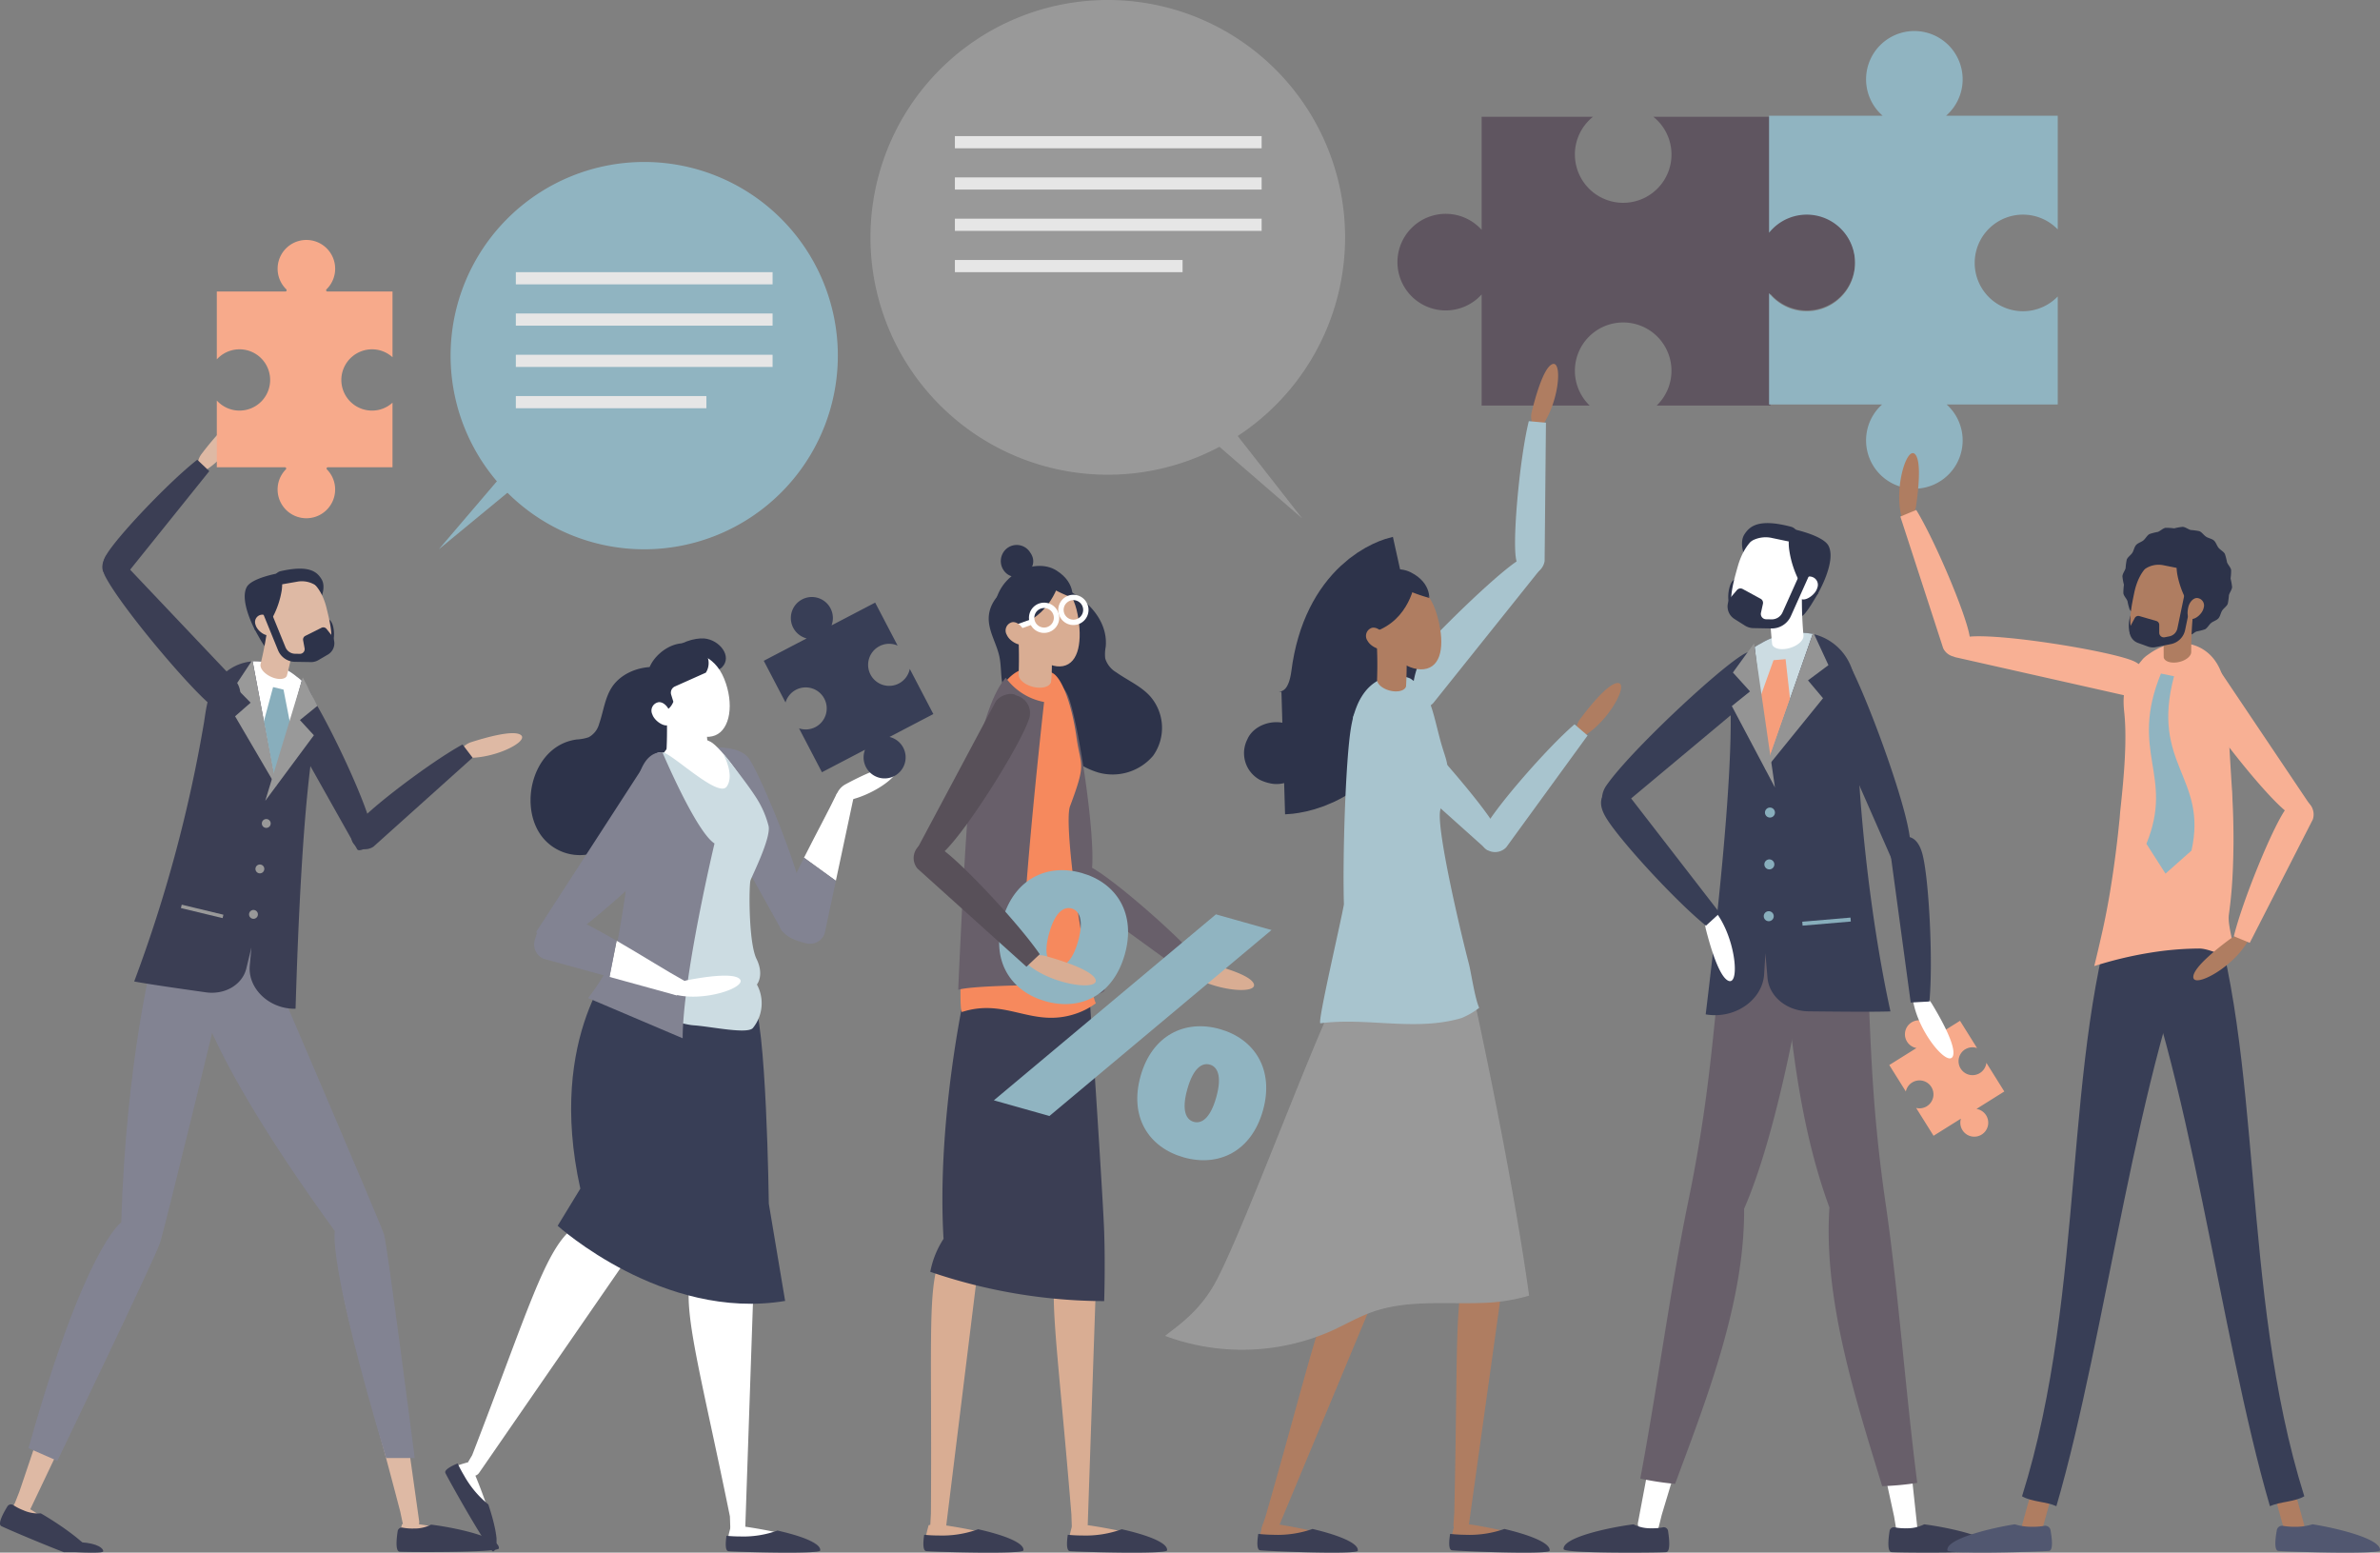 <svg id="Group_3623" data-name="Group 3623" xmlns="http://www.w3.org/2000/svg" xmlns:xlink="http://www.w3.org/1999/xlink" width="423" height="275.902" viewBox="0 0 423 275.902">
  <rect x="0" y="0" width="423" height="275.902" fill="#808080" stroke="none"/>
  <defs>
    <clipPath id="clip-path">
      <rect id="Rectangle_1576" data-name="Rectangle 1576" width="423" height="275.902" fill="none"/>
    </clipPath>
  </defs>
  <g id="Group_3622" data-name="Group 3622" clip-path="url(#clip-path)">
    <path id="Path_1050" data-name="Path 1050" d="M312.159,328.441c-1.941-3.215-8.959-2.075-9.052-2.049-1.086.294-1.748,2.391-1.284,3.683l15.926,28.549c.146.473,1.34.825,1.817.7a.914.914,0,0,0,.407-.236,5.8,5.8,0,0,0,2.067-3.987c-.665-6.141-7.359-22.475-9.883-26.655" transform="translate(-178.86 -193.387)" fill="#828392"/>
    <path id="Path_1051" data-name="Path 1051" d="M233.386,320.9c-3.881-5.6-1.21-15.892,6.453-16.9a7.8,7.8,0,0,0,2.116-.4,3.79,3.79,0,0,0,1.858-2.392c.763-2.156.993-4.518,2.243-6.461,2-3.108,6.763-4.526,10.7-3.05a9.948,9.948,0,0,1,6.333,8.291,11.539,11.539,0,0,1-3.96,9.085,9.4,9.4,0,0,0-1.767,1.9c-.8,1.359-.565,3.059-.97,4.571a5.841,5.841,0,0,1-2.678,3.456c-1.725,1.031-3.935,1.287-5.791,2.134-2.175.992-3.85,2.785-6.252,3.315a8.512,8.512,0,0,1-8.285-3.544" transform="translate(-137.325 -172.597)" fill="#2d334a"/>
    <path id="Path_1052" data-name="Path 1052" d="M262.326,382.344c.941-11.709,3.369-14.713,4.846-23.005-.189-7.21,2.015-24.377,3.745-29.56,2.174-6.51,5.5-10.043,10.9-7.341,1.7.851,7.247,8.037,8.075,11.815,1.04,4.748,1.018,5.2-1.921,12.668-1.045,2.655-1.177,18.939-.007,23.741.337,1.38-.013,17.148.647,18.609-1.01.7-25.8-7.169-26.288-6.928" transform="translate(-155.531 -190.629)" fill="#fff"/>
    <path id="Path_1053" data-name="Path 1053" d="M318.143,666.335s-1,3.39-.4,3.589,14.554.8,15.551.2-1.994-1.6-1.994-1.6a88.338,88.338,0,0,0-10.368-2.193,13.052,13.052,0,0,0-2.791,0" transform="translate(-188.275 -395.013)" fill="#fff"/>
    <path id="Path_1054" data-name="Path 1054" d="M301.4,550.086c.8-1.6,6.479-2.63,7.967-2.63a2.89,2.89,0,0,1,2.888,2.989L310.7,596.012a1.334,1.334,0,0,1-2.666,0l-.067-1.969c-5.516-27.135-8.96-38.175-6.567-43.957" transform="translate(-178.239 -324.583)" fill="#fff"/>
    <path id="Path_1055" data-name="Path 1055" d="M289.045,445.087c1.136-5.337,9.408-6.112,11.38-6.043a2.874,2.874,0,0,1,3.493,2.724l1.573,45.566a1.332,1.332,0,0,1-1.913,1.246c-1.629-.441-8.331-1.875-8.717-3.555-2.009-8.749-7.293-33-5.816-39.938" transform="translate(-171.22 -260.266)" fill="#f0c9b1"/>
    <path id="Path_1056" data-name="Path 1056" d="M326.032,668.073a17.672,17.672,0,0,1-6.567,1.05c-.87,0-1.706-.043-2.489-.121-.181,1.231-.261,2.667.337,2.735,1.054.122,16.228.582,16.317-.121.176-1.389-3.9-2.717-7.6-3.543" transform="translate(-187.854 -396.096)" fill="#3b3e54"/>
    <path id="Path_1057" data-name="Path 1057" d="M199.277,638.345s-3.419.891-3.282,1.506,6.811,12.887,7.838,13.433.34-2.53.34-2.53a88.3,88.3,0,0,0-3.459-10.017s-1.267-2.5-1.438-2.393" transform="translate(-116.202 -378.468)" fill="#fff"/>
    <path id="Path_1058" data-name="Path 1058" d="M222.6,535.26c1.532-.912,6.873,1.284,8.126,2.087a2.89,2.89,0,0,1,.818,4.075L205.635,578.94a1.334,1.334,0,0,1-2.245-1.439l1.006-1.694c10-25.82,13.065-36.972,18.2-40.547" transform="translate(-120.478 -317.222)" fill="#fff"/>
    <path id="Path_1059" data-name="Path 1059" d="M263.618,444.34c2.122-4.49,10.495-3.579,12.444-3.138a3.271,3.271,0,0,1,.415.025,2.768,2.768,0,0,1,2.553,3.052l-6.907,40.514a1.29,1.29,0,0,1-1.491.975,1.474,1.474,0,0,1-.644-.245c-1.538-.7-7.939-3.261-8.01-4.818-.372-8.108-1.12-30.526,1.639-36.365" transform="translate(-155.1 -261.357)" fill="#f0c9b1"/>
    <path id="Path_1060" data-name="Path 1060" d="M202.033,646.065a17.672,17.672,0,0,1-4.282-5.088c-.447-.745-.841-1.484-1.178-2.2-1.148.479-2.42,1.15-2.171,1.7.438.966,7.858,14.211,8.507,13.925,1.282-.565.323-4.739-.876-8.337" transform="translate(-115.241 -378.728)" fill="#3b3e54"/>
    <path id="Path_1061" data-name="Path 1061" d="M254.243,418.149s-12.832,13.639-6.752,40.987l-4.027,6.6s18.727,16.963,40.427,13.356l-2.9-17.281s-.4-33.242-2.914-36.537-23.836-7.125-23.836-7.125" transform="translate(-144.348 -247.918)" fill="#383e56"/>
    <path id="Path_1062" data-name="Path 1062" d="M364.664,340.272a3.447,3.447,0,0,1,1.77-2.5c2.432-1.313,7.1-3.633,8.692-3.023,2.186.838-4.938,6.179-10.557,6.129Z" transform="translate(-216.151 -198.411)" fill="#fff"/>
    <path id="Path_1063" data-name="Path 1063" d="M259.668,344.76c2.023-3.348-2.386-12.732-2.452-12.8-.775-.815-3-.343-3.955.721l-18.923,29.225c-.363.368.213.953.554,1.312a.884.884,0,0,0,.405.242,5.963,5.963,0,0,0,4.6-.18c5.287-3.694,17.142-14.165,19.773-18.519" transform="translate(-138.868 -196.571)" fill="#828392"/>
    <path id="Path_1064" data-name="Path 1064" d="M298.618,278.668c-1.712-.149-4.743.763-5.654,2.321s-.291,2.253,1.188,3.118,6.393.962,7.639-.342c1.857-1.945-.481-4.861-3.173-5.1" transform="translate(-173.444 -165.211)" fill="#2d334a"/>
    <path id="Path_1065" data-name="Path 1065" d="M290.7,305.137l6.43-.37c.045.726,1.31,7.9.948,10.489-.223.793-2.514.847-3.933.448-1.275-.358-3-.646-3.014-1.383l-.307-.486a70,70,0,0,0-.123-8.7" transform="translate(-172.355 -180.694)" fill="#fff"/>
    <path id="Path_1066" data-name="Path 1066" d="M289.017,293.988c1.772,4.4,6.272,6.729,8.96,5.647s3.385-5.645,1.613-10.043-5.691-5.283-8.379-4.2-3.965,4.2-2.193,8.6" transform="translate(-170.871 -168.958)" fill="#fff"/>
    <path id="Path_1067" data-name="Path 1067" d="M283.246,284.422c1.424-2.561,5.691-5.416,9.363-2.268a3.154,3.154,0,0,1,.344,3.841l-5.5,2.456a1.208,1.208,0,0,0-.662,1.46l.387,1.254c-.826,2.075-2.78,1.856-2.845,2.4l-1.411-3.175s-1.1-3.409.324-5.971" transform="translate(-167.502 -166.466)" fill="#2d334a"/>
    <path id="Path_1068" data-name="Path 1068" d="M284.608,308.665c.369,1.118,1.951,2.182,2.761,1.915s.713-1.24.344-2.359-1.371-1.948-2.18-1.681a1.518,1.518,0,0,0-.925,2.125" transform="translate(-168.668 -181.716)" fill="#fff"/>
    <path id="Path_1069" data-name="Path 1069" d="M274.4,329.683s4.108-.749,4.012,6.311-4.757,14.209-7.168,14.019c0,0-2.327,10.862-2.445,13.471s-2.333,7.924-.136,8.97,10.333,4.22,13.365,4.429,9.41,1.6,10.483.5a6.978,6.978,0,0,0,.731-7.755s1.366-1.628-.073-4.554-1.35-13.106-1.063-13.948,3.68-7.549,3.208-9.675a17.141,17.141,0,0,0-2.284-5.159c-2.031-3.138-5.826-7.737-5.826-7.737s2.181,3.829.659,5.917-9.771-6-11.414-6.1a1.937,1.937,0,0,0-2.047,1.314" transform="translate(-158.717 -194.685)" fill="#ccdce2"/>
    <path id="Path_1070" data-name="Path 1070" d="M269.97,328.372s5.955,14.087,9.258,16.2c0,0-5.641,23.648-5.661,34.613l-16.8-7.142a43.785,43.785,0,0,0,4.45-7.124c1.231-2.908,3.609-21.932,3.609-21.932s-.944-14.831,5.143-14.616" transform="translate(-152.237 -194.688)" fill="#828392"/>
    <path id="Path_1071" data-name="Path 1071" d="M356.863,346.242c-1.325,2.788-3.712,7.192-5.857,11.459l5.662,4.1,3.127-14.679Z" transform="translate(-208.109 -205.284)" fill="#fff"/>
    <path id="Path_1072" data-name="Path 1072" d="M340.046,385.478c-.218,3.357,5.053,4.14,5.136,4.17a2.749,2.749,0,0,0,2.987-1.782l2-9.378-5.662-4.1c-2.3,4.576-4.322,8.993-4.458,11.088" transform="translate(-201.607 -221.973)" fill="#828392"/>
    <path id="Path_1073" data-name="Path 1073" d="M293.735,428.522a3.444,3.444,0,0,1,2.435-1.858c2.713-.527,7.864-1.347,9.2-.292,1.836,1.453-6.557,4.424-11.905,2.7Z" transform="translate(-173.993 -252.49)" fill="#fff"/>
    <path id="Path_1074" data-name="Path 1074" d="M278.077,420.35l1.357-2.583c-2.885-1.586-7.618-4.563-12.08-7.147l-1.266,6.429Z" transform="translate(-157.762 -243.454)" fill="#fff"/>
    <path id="Path_1075" data-name="Path 1075" d="M233.193,403.756a2.749,2.749,0,0,0,1.6,3.087l11.726,3.229,1.265-6.429c-4.209-2.437-8.178-4.525-10.131-4.768-3.338-.415-4.43,4.8-4.465,4.881" transform="translate(-138.197 -236.476)" fill="#828392"/>
    <path id="Path_1076" data-name="Path 1076" d="M832.026,476.44h0Z" transform="translate(-493.302 -282.478)" fill="#f7aa8b"/>
    <path id="Path_1077" data-name="Path 1077" d="M838.27,450.526a2.475,2.475,0,0,1,2.135-.238h0l-3.034-4.85-4.922,3.079h0a2.481,2.481,0,1,0-2.814,1.76h0L824.8,453.3l2.943,4.7a2.481,2.481,0,1,1,1.826,2.919h0l3.1,4.95,4.865-3.043a2.481,2.481,0,1,0,2.762-1.727l4.948-3.1-3.187-5.095h0a2.481,2.481,0,1,1-3.78-2.391" transform="translate(-489.016 -264.045)" fill="#f7aa8b"/>
    <path id="Path_1078" data-name="Path 1078" d="M724.229,284.793c3.675-2.291,5.019.974,5.1,1.045.894.835.373,3.283-.8,4.359l-27.223,22.739c-.4.406-1.045-.214-1.438-.581a.94.94,0,0,1-.265-.44,4.259,4.259,0,0,1,.532-3.98c4.058-5.882,19.317-20.163,24.1-23.142" transform="translate(-414.618 -168.369)" fill="#383e56"/>
    <path id="Path_1079" data-name="Path 1079" d="M804.043,529.361c.7-2.01,1.64-3.093,3.4-3.324a3.447,3.447,0,0,1,3.88,3.086l5.8,53.991c.083.853-1.094,1.754-1.944,1.866a1.591,1.591,0,0,1-1.777-1.317l-.385-2.318c-7.865-36.484-10.909-44.774-8.978-51.983" transform="translate(-476.377 -311.866)" fill="#fff"/>
    <path id="Path_1080" data-name="Path 1080" d="M830.77,665.355a6.623,6.623,0,0,1-3.171.7,9.409,9.409,0,0,1-2.049-.165.766.766,0,0,0-.918.622c-.232,1.464-.457,3.708.336,3.782,1.18.111,18.141.263,18.224-.525.218-2.079-8.033-3.854-12.422-4.416" transform="translate(-488.789 -394.484)" fill="#3b3e54"/>
    <path id="Path_1081" data-name="Path 1081" d="M732.339,530.364c-.534-2.059-1.391-3.213-3.127-3.583a3.447,3.447,0,0,0-4.112,2.769l-10.056,53.362c-.15.844.952,1.835,1.791,2.014a1.591,1.591,0,0,0,1.875-1.172l.567-2.28c10.727-35.747,14.417-43.771,13.062-51.11" transform="translate(-423.936 -312.279)" fill="#fff"/>
    <path id="Path_1082" data-name="Path 1082" d="M695.04,665.355a6.623,6.623,0,0,0,3.171.7,9.41,9.41,0,0,0,2.049-.165.766.766,0,0,1,.918.622c.232,1.464.457,3.708-.336,3.782-1.18.111-18.141.263-18.224-.525-.218-2.079,8.033-3.854,12.422-4.416" transform="translate(-404.717 -394.484)" fill="#3b3e54"/>
    <path id="Path_1083" data-name="Path 1083" d="M779.007,421.522c1.221,14.2,3,29.367,8.007,42.967-1.087,16.481,4.658,34.039,9.377,49.514a51,51,0,0,0,6.232-.581c-2.019-15.674-3.4-34.416-5.588-49.405s-2.611-25.462-3.152-39.988c-4.591.236-10.273-2.491-14.875-2.507" transform="translate(-461.868 -249.917)" fill="#685f6a"/>
    <path id="Path_1084" data-name="Path 1084" d="M746.722,402.523c-2.052,14.107-6.377,37.644-12.17,50.928.119,16.517-6.646,33.708-12.264,48.879a51.012,51.012,0,0,1-6.187-.945c2.934-15.528,5.413-34.157,8.475-48.992s4.1-25.265,5.491-39.734c4.569.5,12.059-10.389,16.654-10.134" transform="translate(-424.571 -238.65)" fill="#685f6a"/>
    <path id="Path_1085" data-name="Path 1085" d="M796.5,284.369c-2.272-3.686-4.928-1.361-5.029-1.33-1.171.35-1.794,2.774-1.227,4.258l14.265,32.476c.182.543,1.032.273,1.547.119a.948.948,0,0,0,.433-.276,4.26,4.26,0,0,0,1.295-3.8c-1.018-7.073-8.33-26.651-11.284-31.445" transform="translate(-468.404 -167.366)" fill="#383e56"/>
    <path id="Path_1086" data-name="Path 1086" d="M744.665,343.954c.144.029.31.054.492.076,5.018.607,9.617-2.787,9.891-7.21l.228-3.7.367,4.312c.285,3.363,3.436,5.94,7.316,5.983,4.984.055,11.4.119,14.542.017-3.68-16.753-6.024-38.925-6.011-53.607.011-3.087.034-4.927-.822-7.167a9.533,9.533,0,0,0-6.977-6.3,13.289,13.289,0,0,0-9.2,1.679,9.855,9.855,0,0,0-1.128.669c-.151.1-.3.214-.451.333-2.126,1.7-3.965,4.808-3.825,10.36.335,13.869-2.648,39.963-4.426,54.558" transform="translate(-441.507 -163.704)" fill="#383e56"/>
    <path id="Path_1087" data-name="Path 1087" d="M766.039,278.7l1.019,8.825,1.335,11.653,3.933-11.273,4.038-11.554a13.293,13.293,0,0,0-9.2,1.679,9.793,9.793,0,0,0-1.128.67" transform="translate(-454.179 -163.704)" fill="#ccdce2"/>
    <path id="Path_1088" data-name="Path 1088" d="M768.54,294.412l1.336,11.653,3.933-11.272-.792-7.073-2.143.182Z" transform="translate(-455.662 -170.588)" fill="#f69e7b"/>
    <path id="Path_1089" data-name="Path 1089" d="M770.553,300.456l8.581-24.412,2.691,5.815-3.632,2.709,2.67,3.171Z" transform="translate(-456.855 -163.665)" fill="#949494"/>
    <path id="Path_1090" data-name="Path 1090" d="M763.728,306.416l-3.711-25.609-3.762,5.186,3.041,3.359-3.231,2.6Z" transform="translate(-448.265 -166.489)" fill="#949494"/>
    <rect id="Rectangle_1566" data-name="Rectangle 1566" width="8.606" height="0.702" transform="matrix(0.996, -0.085, 0.085, 0.996, 320.316, 163.786)" fill="#88aebc"/>
    <path id="Path_1091" data-name="Path 1091" d="M770.54,353.456a.887.887,0,1,1,.959.809.887.887,0,0,1-.959-.809" transform="translate(-456.846 -208.991)" fill="#88aebc"/>
    <path id="Path_1092" data-name="Path 1092" d="M770.274,376.079a.887.887,0,1,1,.959.809.887.887,0,0,1-.959-.809" transform="translate(-456.688 -222.404)" fill="#88aebc"/>
    <path id="Path_1093" data-name="Path 1093" d="M770.009,398.7a.887.887,0,1,1,.959.809.887.887,0,0,1-.959-.809" transform="translate(-456.531 -235.817)" fill="#88aebc"/>
    <path id="Path_1094" data-name="Path 1094" d="M755.037,258.729a6.5,6.5,0,0,1-.223-4.762c.947-2.331,1.967.151,1.967.151Z" transform="translate(-447.305 -149.984)" fill="#2d334a"/>
    <path id="Path_1095" data-name="Path 1095" d="M788.552,258.665c-.146.209-2.351,4.252-3.109,4.239-1.041-.018-.325-3.261-.325-3.261Z" transform="translate(-465.349 -153.361)" fill="#2d334a"/>
    <path id="Path_1096" data-name="Path 1096" d="M760.893,233.964s-.9-2.207.069-3.67c.922-1.39,2.48-2.827,8.217-1.332a1.7,1.7,0,0,1,1.292,1.77l-.2,2.3Z" transform="translate(-450.902 -135.374)" fill="#2d334a"/>
    <path id="Path_1097" data-name="Path 1097" d="M768.73,241.046c-.927,3.245-1.945,5.868-4.3,7.012a6.91,6.91,0,0,1-5.282.366,4.232,4.232,0,0,1-3.3-3.537c-.281-1.86.341-4.247,1.117-6.967,1.454-5.1,4.827-6.989,8.076-6.126s5.143,4.156,3.689,9.251" transform="translate(-448.097 -137.31)" fill="#fff"/>
    <path id="Path_1098" data-name="Path 1098" d="M778.342,255.133l-5.784-.072a84.838,84.838,0,0,0,.451,10.676c.277.817,1.739,1.083,3.265.595,1.373-.439,2.321-1.337,2.3-2.107l.007,0a70.306,70.306,0,0,1-.238-9.09" transform="translate(-458.039 -151.224)" fill="#fff"/>
    <path id="Path_1099" data-name="Path 1099" d="M786,242.546a2.83,2.83,0,0,1-2.526-1.133,17.594,17.594,0,0,1-2.515-7.032c-.289-2.844.645-3.474.645-3.474s5.451,1.115,6.392,3.024c1.408,2.856-2,8.614-2,8.614" transform="translate(-462.991 -136.904)" fill="#2d334a"/>
    <path id="Path_1100" data-name="Path 1100" d="M788.44,253.7c-.309,1.105-1.85,2.221-2.685,2s-.793-1.168-.484-2.274,1.275-1.963,2.111-1.745a1.474,1.474,0,0,1,1.058,2.016" transform="translate(-465.461 -149.204)" fill="#fff"/>
    <path id="Path_1101" data-name="Path 1101" d="M769.844,232.633l-3.469-.728a5.138,5.138,0,0,0-3.425.468l-1.421.742,2.332-2.772,3.02-.417,3.482,1Z" transform="translate(-451.506 -136.322)" fill="#2d334a"/>
    <path id="Path_1102" data-name="Path 1102" d="M767.248,249.36l-3.274,7.3a2.1,2.1,0,0,1-1.961,1.244l-.97-.018a.946.946,0,0,1-.906-1.149l.35-1.593a.821.821,0,0,0-.41-.9l-3.189-1.735a.821.821,0,0,0-1.016.188l-1.047,1.228a2.616,2.616,0,0,0,.6,3.908l1.87,1.181a2.9,2.9,0,0,0,1.323.438.928.928,0,0,0,.107.008l.063,0h0l.749.014,2.448.046a3.726,3.726,0,0,0,3.47-2.2l3.274-7.3Z" transform="translate(-447.16 -147.844)" fill="#2d334a"/>
    <path id="Path_1103" data-name="Path 1103" d="M835.5,433.611a3.744,3.744,0,0,1,2.813,1.78c1.562,2.566,4.343,7.5,3.771,9.263-.786,2.42-6.985-5.01-7.247-11.112Z" transform="translate(-494.971 -257.045)" fill="#fff"/>
    <path id="Path_1104" data-name="Path 1104" d="M832.24,394.507c.688-6.918-.07-22.144-1.287-26.38-1.009-3.514-3.128-2.849-3.223-2.85a2.988,2.988,0,0,0-2.4,2.92l3.59,26.489Z" transform="translate(-489.328 -216.541)" fill="#383e56"/>
    <path id="Path_1105" data-name="Path 1105" d="M745.241,396.72a3.746,3.746,0,0,0-.705,3.253c.733,2.913,2.3,8.36,3.955,9.187,2.276,1.137,1.33-8.493-2.833-12.96Z" transform="translate(-441.363 -234.904)" fill="#fff"/>
    <path id="Path_1106" data-name="Path 1106" d="M717.619,368.748c-5.413-4.363-15.73-15.586-17.895-19.425-1.8-3.184.164-4.228.231-4.3a2.988,2.988,0,0,1,3.765.338l16.357,21.143Z" transform="translate(-414.414 -204.255)" fill="#383e56"/>
    <path id="Path_1107" data-name="Path 1107" d="M174.626,665.244s-1.031,3.75-.385,3.963,15.672.706,16.737.034-2.165-1.735-2.165-1.735a92.989,92.989,0,0,0-11.184-2.3s-3.006-.186-3,.033" transform="translate(-103.18 -394.355)" fill="#deb9a4"/>
    <path id="Path_1108" data-name="Path 1108" d="M148.723,537.941c.562-1.885,1.391-2.924,3.009-3.208a3.188,3.188,0,0,1,3.709,2.7l7.009,49.8a1.471,1.471,0,0,1-2.9.509l-.449-2.126c-8.731-33.391-11.877-40.929-10.381-47.667" transform="translate(-87.965 -317.011)" fill="#deb9a4"/>
    <path id="Path_1109" data-name="Path 1109" d="M93.66,429.32c-1.05-5.926,1.49-8.032,3.535-8.779a3.111,3.111,0,0,1,.391-.23,3.188,3.188,0,0,1,4.308,1.567L122.378,467.8a1.469,1.469,0,0,1-1.44,2.066,5.1,5.1,0,0,1-4.789-2.136c-5.678-8.111-21.125-30.709-22.49-38.415" transform="translate(-55.385 -249.008)" fill="#deb9a4"/>
    <path id="Path_1110" data-name="Path 1110" d="M61.776,417.047c2.829-5.312,6.128-5.4,8.2-4.73a3.23,3.23,0,0,1,.449.06,3.187,3.187,0,0,1,2.425,3.891l-12.2,48.784a1.47,1.47,0,0,1-2.408.739,5.1,5.1,0,0,1-2.452-4.635c.534-9.886,2.315-37.2,5.993-44.109" transform="translate(-33.069 -244.287)" fill="#deb9a4"/>
    <path id="Path_1111" data-name="Path 1111" d="M16.1,664.014a97.434,97.434,0,0,0-9.521-6.779s-2.736-1.429-2.823-1.228c0,0-2.5,2.99-1.982,3.455.339.3,6.4,3.3,10.895,5.288l4.065-.116c-.34-.356-.634-.62-.634-.62" transform="translate(-1.012 -388.931)" fill="#deb9a4"/>
    <path id="Path_1112" data-name="Path 1112" d="M24.723,537.594c1.508-1.262,2.773-1.672,4.279-1.017a3.188,3.188,0,0,1,1.607,4.293l-21.617,45.4a1.471,1.471,0,0,1-2.7-1.173l.8-2.021c11.133-32.67,12.666-40.692,17.629-45.487" transform="translate(-3.671 -317.95)" fill="#deb9a4"/>
    <path id="Path_1113" data-name="Path 1113" d="M179.264,665.484a6.423,6.423,0,0,1-3.068.691,9.115,9.115,0,0,1-1.985-.152.742.742,0,0,0-.887.606c-.22,1.418-.429,3.593.34,3.662,1.144.1,17.57.185,17.647-.578.2-2.015-7.794-3.7-12.047-4.229" transform="translate(-102.643 -394.561)" fill="#3b3e54"/>
    <path id="Path_1114" data-name="Path 1114" d="M7.246,658.246a6.416,6.416,0,0,1-3.1-.55,9.136,9.136,0,0,1-1.772-.908A.742.742,0,0,0,1.326,657c-.752,1.223-1.786,3.147-1.1,3.508.621.329,6.532,2.869,11.1,4.634h4.935c-1.573-2.166-6.171-5.269-9.015-6.9" transform="translate(0 -389.327)" fill="#3b3e54"/>
    <path id="Path_1115" data-name="Path 1115" d="M31.2,674.888c3.1.172,5.587.213,5.642-.079.088-.468-.856-1.443-4.01-1.634Z" transform="translate(-18.501 -399.121)" fill="#3b3e54"/>
    <path id="Path_1116" data-name="Path 1116" d="M34.624,417.01s-4.843,18.65-5.7,47.445c0,0-6.449,4.311-16.48,40.127l5.129,2.252s17.273-35.808,18.23-38.692,12.028-48.664,12.028-48.664Z" transform="translate(-7.377 -247.242)" fill="#828392"/>
    <path id="Path_1117" data-name="Path 1117" d="M84.956,419.417s.573,10.758,24.935,44.322c0,0-1.433,5.064,9.1,40.309h5.087s-4.872-37.842-5.445-39.705-19.785-46.686-19.785-46.686l-1.332-4.5-8.261.883Z" transform="translate(-50.37 -244.959)" fill="#828392"/>
    <path id="Path_1118" data-name="Path 1118" d="M200.209,323.672a3.315,3.315,0,0,1,2.117-2.052c2.533-.812,7.362-2.182,8.758-1.324,1.92,1.179-5.764,4.974-11.071,3.933Z" transform="translate(-118.586 -189.74)" fill="#deb9a4"/>
    <path id="Path_1119" data-name="Path 1119" d="M125.229,297.835c-2.213-2.857-4.4-.667-4.486-.633-1.005.4-1.4,2.481-.817,3.664l14.465,25.71c.192.436.92.13,1.363-.047a.88.88,0,0,0,.363-.272,3.561,3.561,0,0,0,.9-3.29c-1.32-5.8-8.912-21.419-11.791-25.133" transform="translate(-70.941 -175.714)" fill="#3b3e54"/>
    <path id="Path_1120" data-name="Path 1120" d="M173.154,324.953c-5.41,2.939-16.186,11.074-18.683,14.074-2.071,2.488-.53,3.71-.483,3.78a2.646,2.646,0,0,0,3.334.305L174.939,327.3Z" transform="translate(-90.945 -192.662)" fill="#3b3e54"/>
    <path id="Path_1121" data-name="Path 1121" d="M87.271,350.379c-.131.006-.278.005-.441,0-4.474-.139-8.047-3.725-7.7-7.634l.294-3.27-.9,3.726c-.7,2.906-3.8,4.742-7.2,4.261-4.371-.618-10-1.418-12.734-1.927a250.077,250.077,0,0,0,12.424-46.13c.4-2.7.629-4.318,1.677-6.165a8.567,8.567,0,0,1,5.767-4.422,8.7,8.7,0,0,1,1.183-.164,11.768,11.768,0,0,1,7.827,2.7,8.641,8.641,0,0,1,.9.737c.119.109.236.227.351.351,1.635,1.771,2.829,4.739,1.965,9.581-2.145,12.1-3.021,35.342-3.414,48.357" transform="translate(-34.739 -171.129)" fill="#3b3e54"/>
    <path id="Path_1122" data-name="Path 1122" d="M119.029,292.09l-2.071,7.591L114.232,309.7l-1.937-10.4L110.3,288.654a11.77,11.77,0,0,1,7.827,2.7,8.641,8.641,0,0,1,.9.737" transform="translate(-65.398 -171.129)" fill="#fff"/>
    <path id="Path_1123" data-name="Path 1123" d="M119.859,306.363l-2.726,10.024-1.937-10.394,1.638-6.086,1.852.446Z" transform="translate(-68.298 -177.812)" fill="#88aebc"/>
    <path id="Path_1124" data-name="Path 1124" d="M109.879,310.588l-4.252-22.519-3.133,4.731,2.818,2.857-2.761,2.419Z" transform="translate(-60.768 -170.794)" fill="#999"/>
    <path id="Path_1125" data-name="Path 1125" d="M115.808,317.617l6.67-21.925,2.6,5.043-3.111,2.535,2.482,2.7Z" transform="translate(-68.662 -175.314)" fill="#999"/>
    <rect id="Rectangle_1567" data-name="Rectangle 1567" width="0.622" height="7.622" transform="matrix(0.234, -0.972, 0.972, 0.234, 32.154, 161.364)" fill="#999"/>
    <path id="Path_1126" data-name="Path 1126" d="M115.865,358.475a.786.786,0,1,0-.948.58.786.786,0,0,0,.948-.58" transform="translate(-67.777 -211.962)" fill="#999"/>
    <path id="Path_1127" data-name="Path 1127" d="M113.076,378.316a.786.786,0,1,0-.948.58.785.785,0,0,0,.948-.58" transform="translate(-66.123 -223.726)" fill="#999"/>
    <path id="Path_1128" data-name="Path 1128" d="M110.286,398.158a.786.786,0,1,0-.948.58.786.786,0,0,0,.948-.58" transform="translate(-64.469 -235.49)" fill="#999"/>
    <path id="Path_1129" data-name="Path 1129" d="M142.341,275.575a5.761,5.761,0,0,0,.343-4.207c-.767-2.092-1.746.074-1.746.074Z" transform="translate(-83.562 -160.351)" fill="#2d334a"/>
    <path id="Path_1130" data-name="Path 1130" d="M111.006,274.385c.123.19,1.95,3.836,2.623,3.847.922.016.388-2.877.388-2.877Z" transform="translate(-65.815 -162.681)" fill="#2d334a"/>
    <path id="Path_1131" data-name="Path 1131" d="M128.033,253.323s.865-1.926.051-3.25c-.774-1.259-2.109-2.578-7.232-1.43a1.5,1.5,0,0,0-1.2,1.527l.1,2.04Z" transform="translate(-70.941 -147.157)" fill="#2d334a"/>
    <path id="Path_1132" data-name="Path 1132" d="M116.211,259.21c.721,2.9,1.541,5.253,3.592,6.339a6.121,6.121,0,0,0,4.664.486,3.748,3.748,0,0,0,3.027-3.029c.306-1.638-.171-3.769-.775-6.2-1.131-4.555-4.058-6.333-6.961-5.669s-4.678,3.521-3.548,8.075" transform="translate(-68.697 -148.816)" fill="#deb9a4"/>
    <path id="Path_1133" data-name="Path 1133" d="M115.136,270.5l5.074.71a75.113,75.113,0,0,1-1.821,9.287c-.351.678-1.667.716-2.938.085-1.143-.568-1.854-1.48-1.732-2.152l-.005,0a62.253,62.253,0,0,0,1.423-7.926" transform="translate(-67.415 -160.378)" fill="#deb9a4"/>
    <path id="Path_1134" data-name="Path 1134" d="M108.7,260.33a2.507,2.507,0,0,0,2.271-.925,15.586,15.586,0,0,0,2.441-6.147c.343-2.509-.465-3.095-.465-3.095s-4.858.82-5.75,2.481c-1.334,2.485,1.5,7.686,1.5,7.686" transform="translate(-63.345 -148.32)" fill="#2d334a"/>
    <path id="Path_1135" data-name="Path 1135" d="M111.466,270.069c.24.988,1.569,2.022,2.315,1.855s.738-1.01.5-2-1.069-1.777-1.815-1.61a1.305,1.305,0,0,0-1,1.752" transform="translate(-66.051 -159.07)" fill="#deb9a4"/>
    <path id="Path_1136" data-name="Path 1136" d="M121.664,251.843l3.092-.538a4.549,4.549,0,0,1,3.017.519l1.235.7L127.029,250l-2.661-.461-3.113.776Z" transform="translate(-71.891 -147.949)" fill="#2d334a"/>
    <path id="Path_1137" data-name="Path 1137" d="M116.13,266.384l2.674,6.563a1.863,1.863,0,0,0,1.7,1.161l.859.013a.838.838,0,0,0,.837-.989l-.261-1.421a.728.728,0,0,1,.39-.781l2.876-1.438a.727.727,0,0,1,.894.2l.889,1.119a2.316,2.316,0,0,1-.646,3.441l-1.692.988a2.567,2.567,0,0,1-1.184.348.9.9,0,0,1-.095,0h-.059l-.663-.011h0l-2.167-.035a3.3,3.3,0,0,1-3-2.055l-2.674-6.562Z" transform="translate(-68.065 -157.937)" fill="#2d334a"/>
    <path id="Path_1138" data-name="Path 1138" d="M64.237,268.278c3,2.393,4.515-.341,4.59-.4.872-.642.666-2.849-.252-3.916l-21.61-22.8c-.314-.4-.942.081-1.325.364a.838.838,0,0,0-.278.36,3.773,3.773,0,0,0,.059,3.556c2.965,5.591,14.92,19.721,18.817,22.833" transform="translate(-26.646 -142.895)" fill="#3b3e54"/>
    <path id="Path_1139" data-name="Path 1139" d="M86.425,192.191a3.315,3.315,0,0,1,.551-2.9c1.605-2.121,4.768-6.019,6.4-6.12,2.249-.14-1.854,7.384-6.8,9.585Z" transform="translate(-51.168 -108.602)" fill="#deb9a4"/>
    <path id="Path_1140" data-name="Path 1140" d="M61.55,200.677c-4.864,3.775-14.183,13.545-16.162,16.909-1.642,2.79.077,3.746.134,3.808a2.645,2.645,0,0,0,3.34-.238L63.691,202.7Z" transform="translate(-26.49 -118.98)" fill="#3b3e54"/>
    <path id="Path_1141" data-name="Path 1141" d="M694,177.014h0Z" transform="translate(-411.466 -104.95)" fill="#5f5560"/>
    <path id="Path_1142" data-name="Path 1142" d="M641.62,57.682a8.566,8.566,0,0,1,3.219-6.7h-19.79V71.067h0a8.583,8.583,0,1,0,0,11.48h0v19.744h19.2a8.583,8.583,0,1,1,11.912,0h20.2V82.441a8.582,8.582,0,1,0,0-11.268V50.982h-20.79a8.583,8.583,0,1,1-13.946,6.7" transform="translate(-361.715 -30.227)" fill="#5f5560"/>
    <path id="Path_1143" data-name="Path 1143" d="M898.352,129.4h0Z" transform="translate(-532.626 -76.722)" fill="#90b4c1"/>
    <path id="Path_1144" data-name="Path 1144" d="M779.02,63.338a8.564,8.564,0,0,1-6.7-3.219h0V79.91h20.085a8.583,8.583,0,1,0,11.48,0h19.743v-19.2a8.582,8.582,0,1,1,0-11.912h0V28.6H803.779a8.582,8.582,0,1,0-11.268,0H772.32V49.392h0a8.583,8.583,0,1,1,6.7,13.946" transform="translate(-457.903 -8.031)" fill="#90b4c1"/>
    <path id="Path_1145" data-name="Path 1145" d="M342.942,306.627h0Z" transform="translate(-203.327 -181.797)" fill="#383e56"/>
    <path id="Path_1146" data-name="Path 1146" d="M353.992,269.325a3.728,3.728,0,0,1,3.234-.108h0l-3.989-7.637-7.75,4.048h0a3.736,3.736,0,1,0-4.43,2.314l-7.619,3.979,3.869,7.408a3.736,3.736,0,1,1,2.4,4.6h0l4.071,7.794,7.659-4a3.736,3.736,0,1,0,4.349-2.271l7.791-4.069-4.19-8.022h0a3.736,3.736,0,1,1-5.4-4.031" transform="translate(-197.693 -154.499)" fill="#383e56"/>
    <path id="Path_1147" data-name="Path 1147" d="M116.807,129.145a5.461,5.461,0,0,1,5.311-4.97,5.392,5.392,0,0,1,3.762,1.406V113.9H114.307a.227.227,0,0,1-.157-.392,5.114,5.114,0,1,0-7.152,0,.227.227,0,0,1-.157.392H94.653v12.062a5.444,5.444,0,1,1,0,7.31v11.857h12.1a.229.229,0,0,1,.162.391,5.072,5.072,0,0,0-1.455,3.733,5.114,5.114,0,0,0,10.225-.158,5.069,5.069,0,0,0-1.457-3.575.229.229,0,0,1,.162-.391h11.489V133.655a5.388,5.388,0,0,1-3.65,1.407,5.45,5.45,0,0,1-5.423-5.917" transform="translate(-56.119 -62.1)" fill="#f7aa8b"/>
    <path id="Path_1148" data-name="Path 1148" d="M607.671,266.125c-1.89,3.241,3.2,3.811,3.269,3.88.778.811,2.934.388,3.845-.637l19.132-23.915c.345-.354-.232-.937-.574-1.294a.914.914,0,0,0-.4-.244,3.7,3.7,0,0,0-3.519.408c-5.068,3.523-19.294,17.587-21.751,21.8" transform="translate(-360.035 -144.449)" fill="#a8c4ce"/>
    <path id="Path_1149" data-name="Path 1149" d="M547.793,326.1a5.414,5.414,0,0,0,6.515-4.628,5.963,5.963,0,0,0-.794-3.6c-2.241-4.067-8.279-3.048-9.769.4a5.4,5.4,0,0,0,2.183,7.183,7.551,7.551,0,0,0,1.865.64" transform="translate(-322.049 -186.899)" fill="#2d334a"/>
    <path id="Path_1150" data-name="Path 1150" d="M582.074,260.437s-7.96,1.764-9.607,14.625-12.234,13.174-12.234,13.174" transform="translate(-332.159 -154.411)" fill="none" stroke="#2d334a" stroke-miterlimit="10" stroke-width="21.767"/>
    <path id="Path_1151" data-name="Path 1151" d="M637.569,546.519c.981-1.536,1.984-2.25,3.5-2.091a2.953,2.953,0,0,1,2.617,3.346l-6.443,46.141a1.363,1.363,0,0,1-2.71-.285l.142-2.008c.73-31.967-.151-39.483,2.9-45.1" transform="translate(-376.206 -322.775)" fill="#af7d61"/>
    <path id="Path_1152" data-name="Path 1152" d="M565.755,554.39c1.338-1.237,2.49-1.673,3.913-1.135a2.953,2.953,0,0,1,1.682,3.9l-17.937,43a1.363,1.363,0,0,1-2.549-.962l.646-1.907c8.815-30.737,9.87-38.229,14.244-42.893" transform="translate(-326.56 -327.887)" fill="#af7d61"/>
    <path id="Path_1153" data-name="Path 1153" d="M540.206,428.573c-2.955,3.372-17.418,43.17-22.671,52.72-2.893,5.259-6.856,7.755-8.889,9.418a39.281,39.281,0,0,0,29.686-.944c2.365-1.082,4.626-2.406,7.075-3.283,6.279-2.247,13.175-1.374,19.838-1.638a32.39,32.39,0,0,0,8.1-1.289c-3.188-23.073-10.086-54.134-10.086-54.134s-20.1-4.222-23.054-.85" transform="translate(-301.572 -253.324)" fill="#999"/>
    <path id="Path_1154" data-name="Path 1154" d="M576.374,356.763c-.621.082,3.657-18.063,4.174-21.142-.25-8.175.275-25.378,1.244-31.313,1.826-11.167,9.664-9.449,10.7-8.72,3.369,2.373,3.673,5.11,5.09,10.518s2.225,4.03.092,12.771c-.758,3.107,3.58,21.584,5.062,27.222.426,1.62,1.076,6.216,1.854,7.912a13.572,13.572,0,0,1-3.129,1.817c-8.179,2.426-16.809-.164-25.086.934" transform="translate(-341.692 -174.926)" fill="#a8c4ce"/>
    <path id="Path_1155" data-name="Path 1155" d="M634.108,665.285s-1.1,3.594-.469,3.814,15.477,1.029,16.545.4-2.1-1.722-2.1-1.722a93.914,93.914,0,0,0-11-2.462s-2.967-.247-2.97-.035" transform="translate(-375.564 -394.392)" fill="#af7d61"/>
    <path id="Path_1156" data-name="Path 1156" d="M642.493,667.375a18.8,18.8,0,0,1-7,1.036c-.925-.011-1.814-.067-2.647-.16-.208,1.308-.311,2.834.324,2.915,1.12.143,17.26.82,17.364.073.2-1.476-4.112-2.939-8.04-3.863" transform="translate(-375.114 -395.682)" fill="#3b3e54"/>
    <path id="Path_1157" data-name="Path 1157" d="M550.355,665.285s-1.1,3.594-.469,3.814,15.477,1.029,16.545.4-2.1-1.722-2.1-1.722a93.918,93.918,0,0,0-11-2.462s-2.967-.247-2.97-.035" transform="translate(-325.907 -394.392)" fill="#af7d61"/>
    <path id="Path_1158" data-name="Path 1158" d="M558.74,667.375a18.8,18.8,0,0,1-7,1.036c-.925-.011-1.815-.067-2.647-.16-.208,1.308-.311,2.834.324,2.915,1.12.143,17.261.82,17.364.073.2-1.476-4.112-2.939-8.04-3.863" transform="translate(-325.458 -395.682)" fill="#3b3e54"/>
    <path id="Path_1159" data-name="Path 1159" d="M597.106,265.234s-5.551-1.543-6.385-6.944c-1.119-7.251,5.993-11.386,10.175-9.28,3.851,1.938,3.455,5.138,3.079,5.947s-6.87,10.277-6.87,10.277" transform="translate(-350.165 -147.311)" fill="#2d334a"/>
    <path id="Path_1160" data-name="Path 1160" d="M601.379,262.9c1.355,4.635,5.683,7.448,8.515,6.62s3.1-4.985,1.742-9.619-4.341-6.322-7.174-5.493-4.438,3.859-3.083,8.493" transform="translate(-356.264 -150.718)" fill="#af7d61"/>
    <path id="Path_1161" data-name="Path 1161" d="M602.84,251.183s-.59,6.287-6.127,8.914c-2.853,1.353-4.243-3.217-4.243-3.217l2.511-4.687s2.208-2.1,4.038-2.071c.157,0,3.821,1.061,3.821,1.061" transform="translate(-351.271 -148.296)" fill="#2d334a"/>
    <path id="Path_1162" data-name="Path 1162" d="M614.518,253.887s-5.317-1.394-6.243-3.118,1.739-1.741,1.739-1.741a6.815,6.815,0,0,1,4.5,4.858" transform="translate(-360.526 -147.648)" fill="#2d334a"/>
    <path id="Path_1163" data-name="Path 1163" d="M596.674,276.325c.56,1.029,2.3,1.79,3.043,1.385s.478-1.341-.082-2.37-1.687-1.664-2.433-1.258a1.51,1.51,0,0,0-.528,2.244" transform="translate(-353.599 -162.427)" fill="#af7d61"/>
    <path id="Path_1164" data-name="Path 1164" d="M669.221,170.379a3.443,3.443,0,0,1-.67-2.987c.654-2.683,2.059-7.7,3.575-8.473,2.085-1.061,1.28,7.8-2.519,11.935Z" transform="translate(-396.321 -94.17)" fill="#af7d61"/>
    <path id="Path_1165" data-name="Path 1165" d="M663.873,183.826c-1.542,6.2-2.865,20.158-2.318,24.174.454,3.331,2.469,3.006,2.556,3.02a2.747,2.747,0,0,0,2.571-2.34l.238-24.577Z" transform="translate(-392.156 -108.989)" fill="#a8c4ce"/>
    <path id="Path_1166" data-name="Path 1166" d="M688.292,307.525a3.443,3.443,0,0,1,.559-3.009c1.657-2.209,4.924-6.27,6.62-6.383,2.334-.155-1.893,7.674-7.012,9.981Z" transform="translate(-408.006 -176.759)" fill="#af7d61"/>
    <path id="Path_1167" data-name="Path 1167" d="M595.159,302.837c-3.131-2.066-3.982,2.987-4.055,3.05-.853.732-.55,2.908.423,3.874l22.82,20.427c.335.364.948-.18,1.324-.5a.909.909,0,0,0,.265-.388,3.7,3.7,0,0,0-.212-3.536c-3.237-5.256-16.492-20.237-20.565-22.925" transform="translate(-350.165 -179.256)" fill="#a8c4ce"/>
    <path id="Path_1168" data-name="Path 1168" d="M663.292,316.148c-4.857,4.156-14.037,14.749-15.923,18.335-1.564,2.975.265,3.881.328,3.942a2.747,2.747,0,0,0,3.451-.412l14.464-19.873Z" transform="translate(-383.447 -187.442)" fill="#a8c4ce"/>
    <path id="Path_1169" data-name="Path 1169" d="M600.692,274.975l5.273-.372a84.028,84.028,0,0,1,.081,10.171c-.214.791-1.536,1.12-2.951.736-1.272-.345-2.179-1.148-2.2-1.882l-.006,0a69.68,69.68,0,0,0-.2-8.652" transform="translate(-356.146 -162.81)" fill="#af7d61"/>
    <path id="Path_1170" data-name="Path 1170" d="M884.489,282.01c3.5,1.352,1.976,4.183,1.967,4.278-.1,1.121-2.052,2.138-3.4,1.906l-29.911-6.737c-.491-.061-.4-.878-.359-1.371a.909.909,0,0,1,.162-.442,3.7,3.7,0,0,1,3.006-1.881c6.166-.414,23.983,2.489,28.54,4.247" transform="translate(-505.587 -164.66)" fill="#f8b094"/>
    <path id="Path_1171" data-name="Path 1171" d="M883.759,646.835a1.863,1.863,0,0,0,.344.134,1.831,1.831,0,0,0,2.253-1.276L889.871,633a1.831,1.831,0,0,0-3.53-.977l-3.515,12.692a1.832,1.832,0,0,0,.932,2.12" transform="translate(-523.382 -373.926)" fill="#af7d61"/>
    <path id="Path_1172" data-name="Path 1172" d="M882.76,494.986c1.717,1.01,4.293.934,6.106,1.759,8.906-30.471,14.381-78.858,26.219-104.988-4.867-1.836-9.763-3.592-14.661-5.346C889.8,416.25,894.3,458.261,882.76,494.986" transform="translate(-523.382 -229.1)" fill="#383e56"/>
    <path id="Path_1173" data-name="Path 1173" d="M994.521,646.835a1.862,1.862,0,0,1-.344.134,1.831,1.831,0,0,1-2.253-1.276L988.409,633a1.831,1.831,0,0,1,3.53-.977l3.515,12.692a1.832,1.832,0,0,1-.932,2.12" transform="translate(-585.981 -373.926)" fill="#af7d61"/>
    <path id="Path_1174" data-name="Path 1174" d="M958.9,494.986c-1.717,1.01-4.293.934-6.106,1.759-8.905-30.471-14.381-78.858-26.219-104.988,4.867-1.836,9.763-3.592,14.661-5.346,10.628,29.839,6.128,71.85,17.665,108.575" transform="translate(-549.357 -229.1)" fill="#383e56"/>
    <path id="Path_1175" data-name="Path 1175" d="M938.791,306.871c.045.669.054,1.454.093,2.189.089,1.7.132,3.465.15,5.208.007.7.014,1.437.006,2.178-.018,1.566-.053,3.134-.122,4.731-.03.7-.071,1.429-.12,2.176-.073,1.129-.173,2.281-.306,3.443-.081.714-.173,1.444-.274,2.2-.283,2.1,1.2,5.6.826,7.7-1.632-.206-4.228-1.684-6.071-1.706a56.092,56.092,0,0,0-8.552.713c-.124.02-.364.058-.5.081a68.774,68.774,0,0,0-9.628,2.326c.511-2.067,1.006-4.207,1.467-6.266.176-.784.325-1.5.476-2.243.173-.851.326-1.654.478-2.484.064-.35.124-.682.183-1.012.076-.427.153-.884.219-1.289.239-1.453.468-2.961.669-4.382.114-.8.217-1.593.313-2.331.158-1.222.306-2.47.433-3.621.091-.823.172-1.67.251-2.378.055-.5.1-1.271.138-1.611.6-5.533,1.257-12.394.7-17.531-.5-4.674.745-6.311,3.321-9.431a6.234,6.234,0,0,1,1.034-.844c5.069-3.693,11.535-2.129,13.2,4.244a35.363,35.363,0,0,1,.778,6.642c.294,4.212.536,8.929.829,13.3" transform="translate(-542.08 -166.439)" fill="#f8b094"/>
    <path id="Path_1176" data-name="Path 1176" d="M941.964,294.492c-4.2,15.694,6.024,17.951,3.1,30.973l-4.618,4.091-3.393-5.3c5-12.234-3.136-16.249,2.585-30.256.779.146,1.553.324,2.329.487" transform="translate(-555.57 -174.314)" fill="#90b4c1"/>
    <path id="Path_1177" data-name="Path 1177" d="M865.225,665.786a10.308,10.308,0,0,1-3.1-.446c-4.389.691-12.23,2.607-11.971,4.626.1.779,16.906.237,18.073.1.77-.09.52-2.232.26-3.678a.947.947,0,0,0-1.1-.77,12.083,12.083,0,0,1-2.164.168" transform="translate(-504.046 -394.476)" fill="#515770"/>
    <path id="Path_1178" data-name="Path 1178" d="M996.878,665.786a10.308,10.308,0,0,0,3.1-.446c4.389.691,12.23,2.607,11.971,4.626-.1.779-16.906.237-18.073.1-.77-.09-.52-2.232-.26-3.678a.947.947,0,0,1,1.1-.77,12.084,12.084,0,0,0,2.164.168" transform="translate(-588.957 -394.476)" fill="#515770"/>
    <path id="Path_1179" data-name="Path 1179" d="M966.972,408.532a3.446,3.446,0,0,0-3.016.543c-2.221,1.646-6.3,4.893-6.427,6.591-.168,2.336,7.693-1.851,10.032-6.962Z" transform="translate(-567.711 -242.135)" fill="#af7d61"/>
    <path id="Path_1180" data-name="Path 1180" d="M953.346,291.253c-1.617-3.39,1.439-4.4,1.51-4.46.844-.745,2.96-.143,3.783.955l17.1,25.448c.315.382-.31.916-.681,1.243a.914.914,0,0,1-.422.21,3.7,3.7,0,0,1-3.476-.7c-4.764-3.936-15.714-18.288-17.815-22.7" transform="translate(-564.953 -169.842)" fill="#f8b094"/>
    <path id="Path_1181" data-name="Path 1181" d="M975.232,373.277c1.512-6.218,6.815-19.21,9.164-22.517,1.948-2.744,3.585-1.521,3.669-1.492a2.75,2.75,0,0,1,1.194,3.268l-11.2,21.91Z" transform="translate(-578.208 -206.903)" fill="#f8b094"/>
    <path id="Path_1182" data-name="Path 1182" d="M830.386,209.742a3.447,3.447,0,0,0,1.744-2.519c.4-2.735.985-7.92-.132-9.205-1.536-1.768-4.12,6.756-2.15,12.021Z" transform="translate(-491.59 -117.262)" fill="#af7d61"/>
    <path id="Path_1183" data-name="Path 1183" d="M832.461,222.59c3.337,5.461,8.8,18.388,9.481,22.386.568,3.317-1.454,3.613-1.533,3.652a2.75,2.75,0,0,1-3.158-1.461l-7.615-23.4Z" transform="translate(-491.885 -131.972)" fill="#f8b094"/>
    <path id="Path_1184" data-name="Path 1184" d="M926.576,238.718c.051-.511.441-.955.567-1.436a10.469,10.469,0,0,1,.208-1.53c.2-.466.713-.767.985-1.189s.338-1.014.673-1.389.914-.507,1.3-.827.632-.859,1.068-1.115a10.337,10.337,0,0,1,1.5-.385c.467-.183.863-.622,1.36-.73a10.5,10.5,0,0,1,1.541.1,9.93,9.93,0,0,1,1.52-.272c.511.051.955.441,1.436.567a10.426,10.426,0,0,1,1.53.208c.466.2.767.713,1.189.985s1.014.338,1.389.673.507.914.826,1.3.859.632,1.115,1.068a10.314,10.314,0,0,1,.385,1.495c.183.467.622.863.73,1.361a10.429,10.429,0,0,1-.1,1.541,9.908,9.908,0,0,1,.272,1.52c-.051.511-.441.954-.567,1.436a10.476,10.476,0,0,1-.208,1.53c-.2.466-.713.767-.985,1.189s-.338,1.014-.673,1.389-.914.507-1.3.827-.632.859-1.068,1.115a10.4,10.4,0,0,1-1.5.385c-.467.182-.863.622-1.36.73a10.437,10.437,0,0,1-1.541-.1,9.885,9.885,0,0,1-1.52.272c-.511-.051-.955-.441-1.436-.567a10.429,10.429,0,0,1-1.53-.208c-.466-.2-.767-.713-1.189-.985s-1.014-.338-1.39-.673-.507-.913-.826-1.3-.859-.632-1.115-1.068a10.3,10.3,0,0,1-.385-1.495c-.183-.467-.622-.863-.73-1.361a10.429,10.429,0,0,1,.1-1.541,9.907,9.907,0,0,1-.272-1.52" transform="translate(-549.357 -136.328)" fill="#2d334a"/>
    <path id="Path_1185" data-name="Path 1185" d="M929.581,270.019a5.438,5.438,0,0,1,.36-3.968c1.051-1.821,1.611.351,1.611.351Z" transform="translate(-551.01 -157.309)" fill="#2d334a"/>
    <path id="Path_1186" data-name="Path 1186" d="M958.252,267.111c-.114.2-1.787,3.937-2.439,3.968-.895.042-.458-2.9-.458-2.9Z" transform="translate(-566.36 -158.368)" fill="#2d334a"/>
    <path id="Path_1187" data-name="Path 1187" d="M933.707,246.06s-.811-1.966,0-3.293c.771-1.261,2.088-2.574,7.048-1.32a1.517,1.517,0,0,1,1.14,1.568l-.132,2.064Z" transform="translate(-553.375 -142.851)" fill="#2d334a"/>
    <path id="Path_1188" data-name="Path 1188" d="M941,252.09c-.619,2.957-1.35,5.361-3.311,6.517a5.728,5.728,0,0,1-4.517.62,3.726,3.726,0,0,1-3.025-2.984c-.343-1.65.061-3.822.578-6.3.971-4.643,3.764-6.525,6.6-5.932s4.643,3.436,3.673,8.079" transform="translate(-551.403 -144.609)" fill="#af7d61"/>
    <path id="Path_1189" data-name="Path 1189" d="M949.888,263.995l-4.954-.518a79.314,79.314,0,0,0-.4,9.576c.177.752,1.411,1.1,2.756.788,1.209-.285,2.089-1.013,2.127-1.7h.006a65.67,65.67,0,0,1,.466-8.142" transform="translate(-559.974 -156.214)" fill="#af7d61"/>
    <path id="Path_1190" data-name="Path 1190" d="M955.132,253.061a2.376,2.376,0,0,1-2.232-.874,16.174,16.174,0,0,1-2.544-6.157c-.4-2.53.364-3.146.364-3.146s4.742.7,5.654,2.353c1.365,2.479-1.243,7.823-1.243,7.823" transform="translate(-563.39 -144.004)" fill="#2d334a"/>
    <path id="Path_1191" data-name="Path 1191" d="M939.62,257.639l-1.411,6.775a1.82,1.82,0,0,1-1.426,1.415l-.822.164a.818.818,0,0,1-.979-.8v-1.411a.71.71,0,0,0-.512-.681l-3.016-.874a.71.71,0,0,0-.824.348l-.657,1.232a2.262,2.262,0,0,0,1.227,3.191l1.8.651a2.508,2.508,0,0,0,1.2.125.918.918,0,0,0,.092-.013l.054-.011h0l.635-.127,2.076-.416a3.221,3.221,0,0,0,2.523-2.5l1.411-6.775Z" transform="translate(-551.217 -152.752)" fill="#2d334a"/>
    <path id="Path_1192" data-name="Path 1192" d="M957.894,262.8c-.205,1.007-1.468,2.09-2.2,1.942s-.745-1-.54-2.009.988-1.828,1.718-1.679a1.325,1.325,0,0,1,1.019,1.746" transform="translate(-566.239 -154.769)" fill="#af7d61"/>
    <path id="Path_1193" data-name="Path 1193" d="M941.378,244.713l-3-.6a4.264,4.264,0,0,0-2.939.473l-1.21.687,1.961-2.522,2.592-.421,3.013.841Z" transform="translate(-553.9 -143.676)" fill="#2d334a"/>
    <path id="Path_1194" data-name="Path 1194" d="M196.716,105.113a34.413,34.413,0,1,1,34.413,34.413,34.413,34.413,0,0,1-34.413-34.413" transform="translate(-116.632 -41.918)" fill="#90b4c1"/>
    <path id="Path_1195" data-name="Path 1195" d="M203.648,205.04,191.58,219.175l14.805-12.2Z" transform="translate(-113.587 -121.567)" fill="#90b4c1"/>
    <rect id="Rectangle_1568" data-name="Rectangle 1568" width="45.634" height="2.165" transform="translate(91.68 48.364)" fill="#e6e6e6"/>
    <rect id="Rectangle_1569" data-name="Rectangle 1569" width="45.634" height="2.165" transform="translate(91.68 55.703)" fill="#e6e6e6"/>
    <rect id="Rectangle_1570" data-name="Rectangle 1570" width="45.634" height="2.165" transform="translate(91.68 63.041)" fill="#e6e6e6"/>
    <rect id="Rectangle_1571" data-name="Rectangle 1571" width="33.872" height="2.165" transform="translate(91.68 70.379)" fill="#e6e6e6"/>
    <path id="Path_1196" data-name="Path 1196" d="M380.017,42.178a42.178,42.178,0,1,1,42.178,42.178,42.178,42.178,0,0,1-42.178-42.178" transform="translate(-225.309 0)" fill="#999"/>
    <path id="Path_1197" data-name="Path 1197" d="M524.66,185.673,542.5,201.1l-13.522-17.273Z" transform="translate(-311.067 -108.989)" fill="#999"/>
    <rect id="Rectangle_1572" data-name="Rectangle 1572" width="54.517" height="2.165" transform="translate(169.714 24.185)" fill="#e6e6e6"/>
    <rect id="Rectangle_1573" data-name="Rectangle 1573" width="54.517" height="2.165" transform="translate(169.714 31.523)" fill="#e6e6e6"/>
    <rect id="Rectangle_1574" data-name="Rectangle 1574" width="54.517" height="2.165" transform="translate(169.714 38.861)" fill="#e6e6e6"/>
    <rect id="Rectangle_1575" data-name="Rectangle 1575" width="40.465" height="2.165" transform="translate(169.715 46.199)" fill="#e6e6e6"/>
    <path id="Path_1198" data-name="Path 1198" d="M464.168,381.788s4.468-.505,4.444-1.364l-4.444-19.474-2.634-15.976-2.3,13.378Z" transform="translate(-272.274 -204.532)" fill="#685f6a"/>
    <path id="Path_1199" data-name="Path 1199" d="M467.2,665.658s-1.056,3.591-.423,3.8,15.42.845,16.476.211-2.113-1.69-2.113-1.69a93.56,93.56,0,0,0-10.983-2.323s-2.957-.211-2.957,0" transform="translate(-276.631 -394.608)" fill="#d9ad93"/>
    <path id="Path_1200" data-name="Path 1200" d="M461.281,542.252c.845-1.69,1.8-2.535,3.38-2.535a3.062,3.062,0,0,1,3.06,3.166l-1.648,48.275a1.413,1.413,0,0,1-2.825,0l-.071-2.086c-2.708-33.041-4.431-40.695-1.9-46.82" transform="translate(-272.757 -319.994)" fill="#d9ad93"/>
    <path id="Path_1201" data-name="Path 1201" d="M450.481,431.4c1.2-5.654,4.225-6.613,6.314-6.54a3.041,3.041,0,0,1,3.7,2.886l1.666,48.274a1.411,1.411,0,0,1-2.027,1.32,4.895,4.895,0,0,1-3.493-3.629c-2.128-9.269-7.726-34.959-6.162-42.311" transform="translate(-266.925 -251.855)" fill="#d9ad93"/>
    <path id="Path_1202" data-name="Path 1202" d="M475.56,667.5a18.717,18.717,0,0,1-6.957,1.112c-.921,0-1.807-.046-2.638-.129-.192,1.3-.276,2.825.357,2.9,1.117.129,17.193.617,17.287-.129.186-1.472-4.127-2.878-8.049-3.753" transform="translate(-276.185 -395.756)" fill="#3b3e54"/>
    <path id="Path_1203" data-name="Path 1203" d="M404.5,665.658s-1.056,3.591-.423,3.8,15.42.845,16.476.211-2.112-1.69-2.112-1.69a93.576,93.576,0,0,0-10.984-2.323s-2.957-.211-2.957,0" transform="translate(-239.457 -394.608)" fill="#d9ad93"/>
    <path id="Path_1204" data-name="Path 1204" d="M408.5,542.341c.991-1.608,2.019-2.365,3.591-2.226a3.062,3.062,0,0,1,2.768,3.425l-5.91,47.94a1.413,1.413,0,0,1-2.814-.25l.114-2.084c.224-33.151-.815-40.927,2.251-46.8" transform="translate(-240.794 -320.221)" fill="#d9ad93"/>
    <path id="Path_1205" data-name="Path 1205" d="M418.173,431.328c2.415-5.252,5.573-5.524,7.6-4.995a3.041,3.041,0,0,1,2.977,3.627l-8.968,47.463a1.412,1.412,0,0,1-2.267.843,4.9,4.9,0,0,1-2.611-4.307c-.042-9.51.134-35.8,3.274-42.632" transform="translate(-245.988 -252.658)" fill="#d9ad93"/>
    <path id="Path_1206" data-name="Path 1206" d="M412.861,667.5a18.718,18.718,0,0,1-6.957,1.112c-.921,0-1.807-.046-2.638-.129-.192,1.3-.276,2.825.357,2.9,1.117.129,17.193.617,17.287-.129.186-1.472-4.127-2.878-8.049-3.753" transform="translate(-239.011 -395.756)" fill="#3b3e54"/>
    <path id="Path_1207" data-name="Path 1207" d="M412.242,432.724s-5,22.557-3.751,43.577a16.231,16.231,0,0,0-2.357,5.861,96.34,96.34,0,0,0,30.906,5.205s.208-6.07,0-12.332-2.675-42.983-2.675-42.983Z" transform="translate(-240.794 -256.161)" fill="#3b3e54"/>
    <path id="Path_1208" data-name="Path 1208" d="M437.046,253.971c6.464-1.661,16.117,4.143,15.382,11.4a6.827,6.827,0,0,0-.08,2.044,4.345,4.345,0,0,0,1.963,2.467c1.976,1.4,4.279,2.386,5.932,4.155a8.532,8.532,0,0,1,.613,10.669,9.447,9.447,0,0,1-9.7,2.989A13.81,13.81,0,0,1,443,281.123a10.537,10.537,0,0,0-1.489-2.22c-1.172-1.172-2.922-1.519-4.337-2.382a6.713,6.713,0,0,1-2.837-3.558c-.636-1.9-.39-3.979-.813-5.934-.5-2.291-1.9-4.4-1.887-6.739.021-2.982,2.524-5.575,5.413-6.317" transform="translate(-255.913 -150.408)" fill="#2d334a"/>
    <path id="Path_1209" data-name="Path 1209" d="M516.632,420.6a3.649,3.649,0,0,1,3.162-.732c2.849.675,8.18,2.128,9.008,3.729,1.139,2.2-8.26,1.413-12.672-2.585Z" transform="translate(-306.01 -248.88)" fill="#d9ad93"/>
    <path id="Path_1210" data-name="Path 1210" d="M489,394.4c-4.416-5.141-15.665-14.853-19.471-16.845-3.158-1.652-4.115.289-4.179.356a2.913,2.913,0,0,0,.443,3.659l21.1,15.295Z" transform="translate(-275.63 -223.457)" fill="#685f6a"/>
    <path id="Path_1211" data-name="Path 1211" d="M456.88,300.676c-1.395-3.725-4.409-2.137-4.51-2.129-1.188.1-2.286,2.15-2.055,3.585l6.815,31.747c.059.521.925.437,1.448.4a.97.97,0,0,0,.47-.167,3.92,3.92,0,0,0,2.024-3.164c.5-6.525-2.379-25.424-4.192-30.268" transform="translate(-266.971 -176.803)" fill="#685f6a"/>
    <path id="Path_1212" data-name="Path 1212" d="M419.616,352.626c-.6.193-.311-12.115,1.115-20.923-.321-7.635,1.725-25.856,3.471-31.376,2.194-6.932,5.656-10.731,11.425-7.958,1.816.872,3.539,5.979,4.305,11.41s1.844,4.34-1.144,12.3c-1.062,2.83,1.609,22,2.93,27.065.379,1.456.932,6.407,1.656,7.944a12.957,12.957,0,0,1-3.214,1.727c-7.961,2.888-12.574-2.769-20.545-.19" transform="translate(-248.613 -172.802)" fill="#f6895d"/>
    <path id="Path_1213" data-name="Path 1213" d="M439.749,263.658s-5.4-2.069-5.716-7.541c-.428-7.347,7.067-10.8,11.044-8.3,3.661,2.3,2.962,5.459,2.51,6.232s-7.837,9.611-7.837,9.611" transform="translate(-257.324 -146.45)" fill="#2d334a"/>
    <path id="Path_1214" data-name="Path 1214" d="M444.156,270.228l5.888-.416c.058.806.467,8.481.091,11.359-.239.883-1.715,1.251-3.3.823-1.421-.385-2.433-1.283-2.451-2.1l-.007,0a77.782,77.782,0,0,0-.226-9.662" transform="translate(-263.337 -159.97)" fill="#d9ad93"/>
    <path id="Path_1215" data-name="Path 1215" d="M444.85,261.158c.892,4.647,4.853,7.793,7.693,7.248s3.484-4.575,2.592-9.223-3.648-6.57-6.488-6.025-4.688,3.353-3.8,8" transform="translate(-263.614 -150.042)" fill="#d9ad93"/>
    <path id="Path_1216" data-name="Path 1216" d="M447.088,250.009s-1.186,6.223-6.966,8.32c-2.978,1.08-3.932-3.615-3.932-3.615l2.953-4.442s2.4-1.885,4.229-1.684c.156.017,3.716,1.422,3.716,1.422" transform="translate(-258.614 -147.377)" fill="#2d334a"/>
    <path id="Path_1217" data-name="Path 1217" d="M459.274,253.187s-5.178-1.9-5.938-3.706,1.9-1.573,1.9-1.573a6.836,6.836,0,0,1,4.036,5.28" transform="translate(-268.699 -146.976)" fill="#2d334a"/>
    <path id="Path_1218" data-name="Path 1218" d="M441.382,243.225s2.36-1.81.787-4.012a2.81,2.81,0,0,0-4.956.315,2.892,2.892,0,0,0,1.023,3.619,3.194,3.194,0,0,0,3.147.079" transform="translate(-259.072 -141.035)" fill="#2d334a"/>
    <path id="Path_1219" data-name="Path 1219" d="M454.809,266.5a2.211,2.211,0,1,0-2.279,2.141A2.211,2.211,0,0,0,454.809,266.5Z" transform="translate(-267.032 -156.651)" fill="none" stroke="#fff" stroke-miterlimit="10" stroke-width="0.953"/>
    <path id="Path_1220" data-name="Path 1220" d="M467.6,263.068a2.211,2.211,0,1,0-2.279,2.141A2.211,2.211,0,0,0,467.6,263.068Z" transform="translate(-274.613 -154.62)" fill="none" stroke="#fff" stroke-miterlimit="10" stroke-width="0.953"/>
    <line id="Line_172" data-name="Line 172" y1="1.087" x2="3.025" transform="translate(180.458 110.467)" fill="none" stroke="#fff" stroke-miterlimit="10" stroke-width="0.953"/>
    <path id="Path_1221" data-name="Path 1221" d="M439.274,273.82c.461,1.081,2.124,2.006,2.907,1.672s.6-1.294.144-2.375-1.527-1.822-2.31-1.488a1.515,1.515,0,0,0-.741,2.191" transform="translate(-260.329 -160.999)" fill="#d9ad93"/>
    <path id="Path_1222" data-name="Path 1222" d="M426.776,295.834a10.966,10.966,0,0,0,6.814,4.307s-5.054,44.938-3.608,50.345c0,0-9.6.134-11.655.8,0,0,1.283-29.755,2.117-35.312s2.8-16.115,6.333-20.144" transform="translate(-248.023 -175.398)" fill="#685f6a"/>
    <path id="Path_1223" data-name="Path 1223" d="M435.42,388.652c2.042-7.249,7.888-10.082,14.084-8.336s9.7,7.214,7.662,14.462c-2.059,7.307-7.888,10.082-14.084,8.336s-9.72-7.155-7.662-14.462m37.945-.983,9.879,2.783L443.774,423.5l-9.879-2.783Zm-24.5,4.77c1.1-3.916.147-5.448-1.139-5.81s-2.9.445-4,4.361-.147,5.448,1.139,5.81,2.9-.445,4-4.361m11.108,23.951c2.042-7.249,7.888-10.081,14.084-8.335s9.7,7.213,7.662,14.462c-2.059,7.307-7.888,10.082-14.084,8.336s-9.72-7.155-7.662-14.462m13.445,3.788c1.1-3.916.147-5.448-1.14-5.81s-2.9.445-4,4.361-.147,5.448,1.14,5.81,2.9-.444,4-4.361" transform="translate(-257.253 -225.19)" fill="#90b4c1"/>
    <path id="Path_1224" data-name="Path 1224" d="M420.129,307.564a3.212,3.212,0,0,0-2.145-4.382c-.96-.706-3.031-.016-3.718,1.114L400.34,330.4c-.268.394.44.9.862,1.21a1.044,1.044,0,0,0,.457.191,3.632,3.632,0,0,0,3.441-.846c4.31-4.128,13.491-18.9,15.028-23.39" transform="translate(-237.324 -179.585)" fill="#585059"/>
    <path id="Path_1225" data-name="Path 1225" d="M447.861,417.682a3.651,3.651,0,0,1,3.188-.6c2.82.789,8.088,2.455,8.851,4.089,1.05,2.247-8.31,1.08-12.558-3.092Z" transform="translate(-265.227 -247.202)" fill="#d9ad93"/>
    <path id="Path_1226" data-name="Path 1226" d="M421.283,387.771c-3.848-5.579-14.009-16.424-17.583-18.807-2.965-1.977-4.122-.148-4.194-.088a2.912,2.912,0,0,0,.055,3.685L418.926,390Z" transform="translate(-236.491 -218.213)" fill="#585059"/>
  </g>
</svg>

